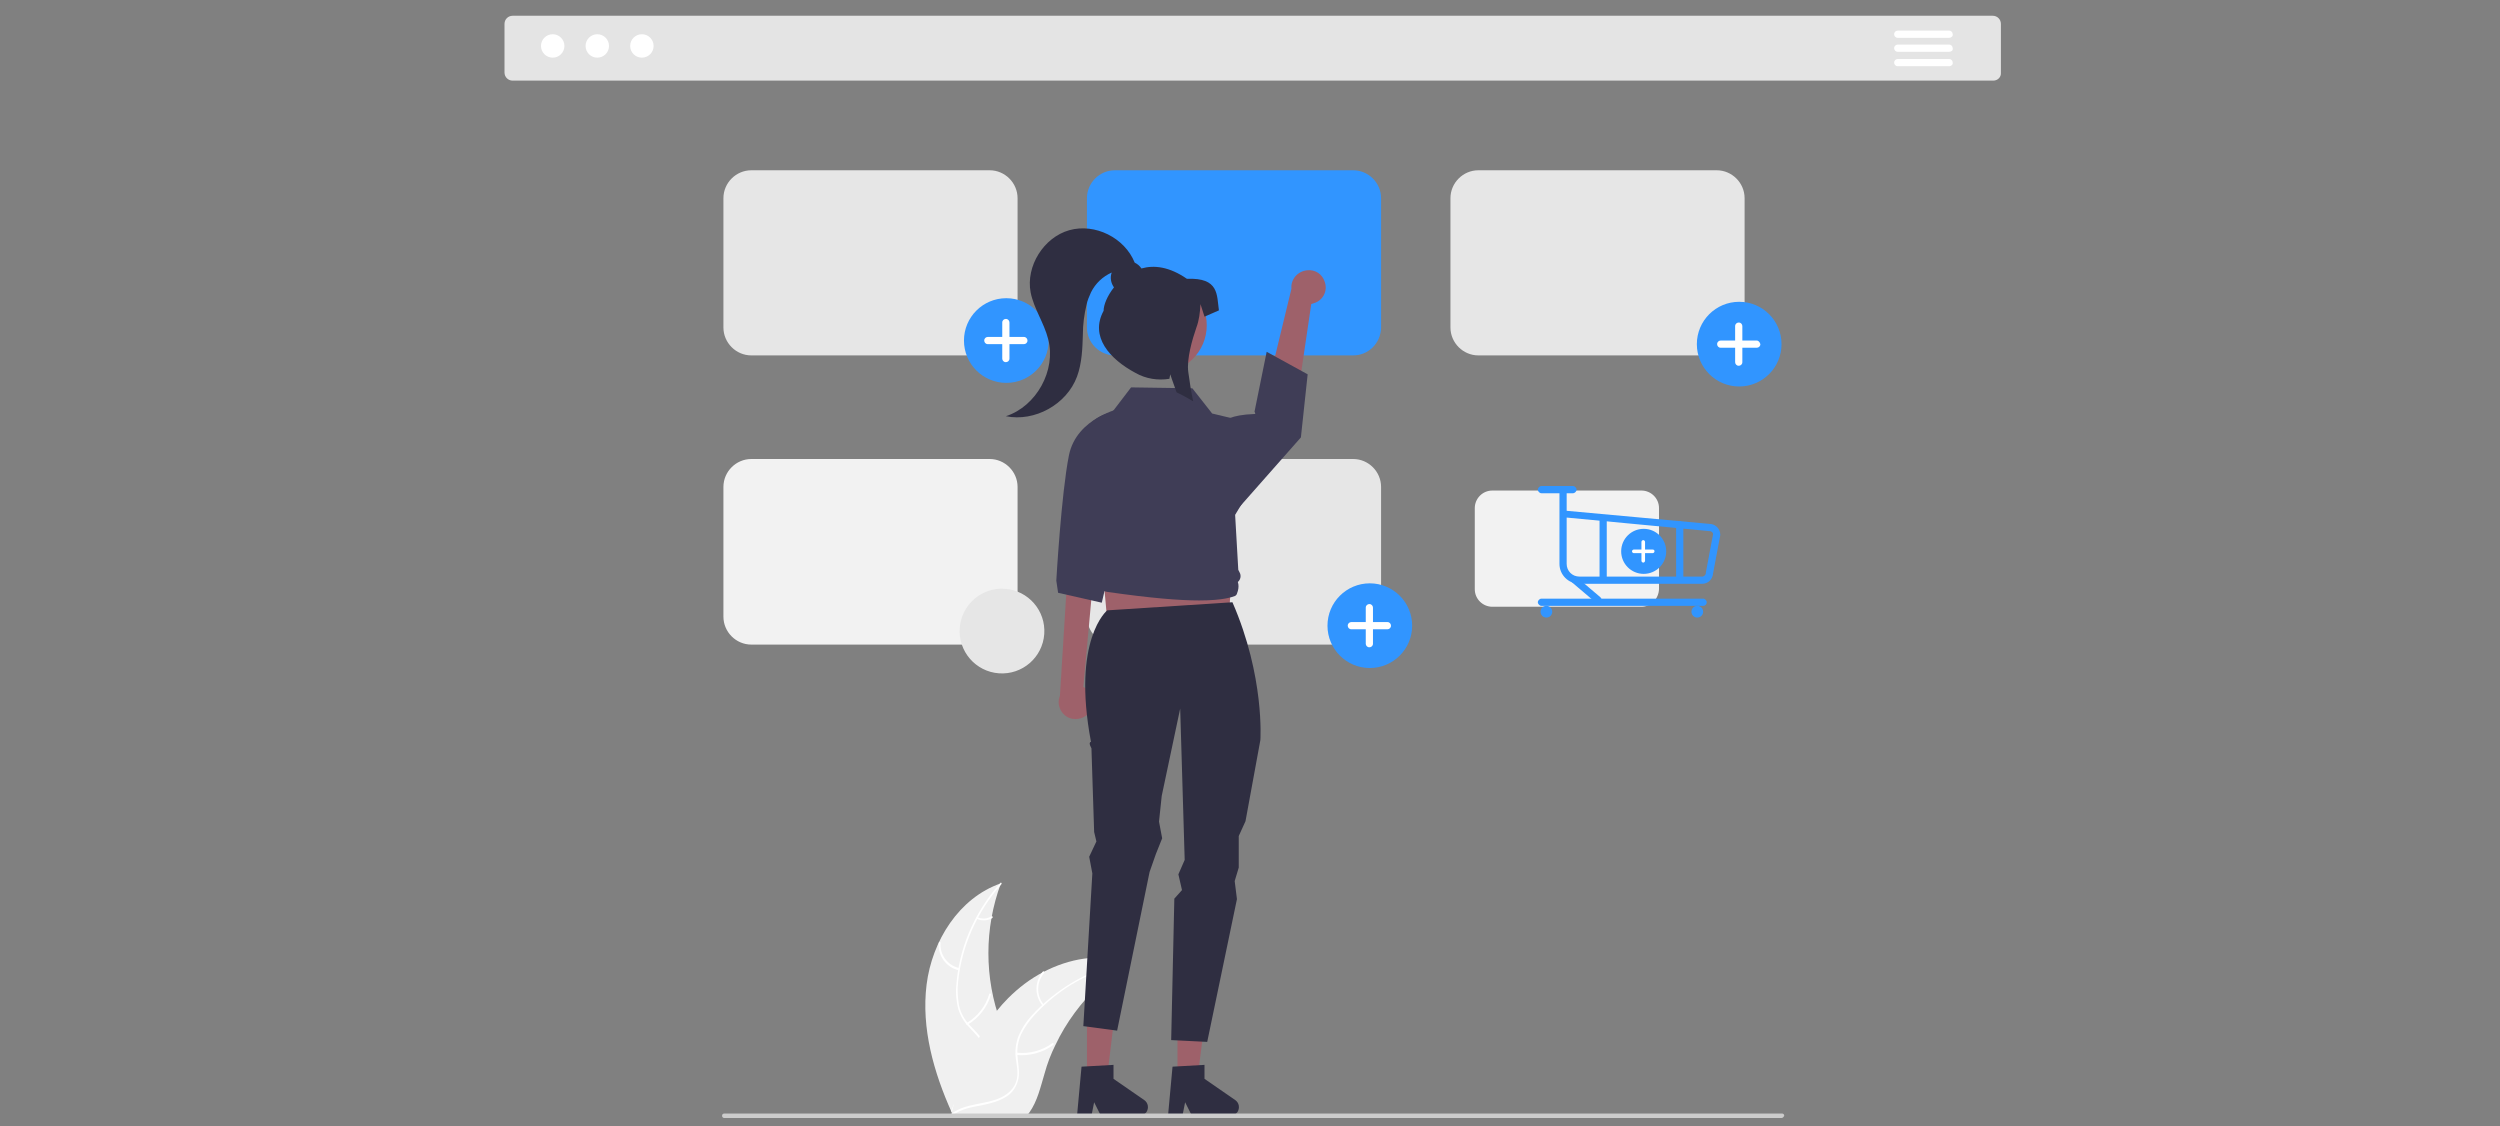<?xml version="1.0" encoding="utf-8"?>
<!-- Generator: Adobe Illustrator 26.5.0, SVG Export Plug-In . SVG Version: 6.00 Build 0)  -->
<svg version="1.1" id="Calque_1" xmlns="http://www.w3.org/2000/svg" xmlns:xlink="http://www.w3.org/1999/xlink" x="0px" y="0px"
	 viewBox="0 0 555 250" style="enable-background:new 0 0 555 250;" xml:space="preserve">
<rect x="0" y="0" width="555" height="250" fill="#808080" stroke="none"/>
<style type="text/css">
	.st0{fill:#E4E4E4;}
	.st1{fill:#FFFFFF;}
	.st2{fill:#F0F0F0;}
	.st3{fill:#E6E6E6;}
	.st4{fill:#3195FF;}
	.st5{fill:#F2F2F2;}
	.st6{fill:#9E616A;}
	.st7{fill:#2F2E41;}
	.st8{fill:#3F3D56;}
	.st9{fill:#CCCCCC;}
</style>
<path class="st0" d="M442.5,17.9H113.8c-1,0-1.8-0.8-1.8-1.8V5.3c0-1,0.8-1.8,1.8-1.8h328.6c1,0,1.8,0.8,1.8,1.8v10.8
	C444.3,17.1,443.5,17.9,442.5,17.9z"/>
<circle id="a35e044f-57c7-4e60-ba2c-0b63f07d3a91" class="st1" cx="122.7" cy="10.2" r="2.6"/>
<circle id="b8ca9947-3ca9-4995-aa34-7c8526cbf832" class="st1" cx="132.6" cy="10.2" r="2.6"/>
<circle id="a31b64b8-966e-40be-99c3-e775622dac5b" class="st1" cx="142.5" cy="10.2" r="2.6"/>
<path class="st1" d="M432.7,8.4h-11.4c-0.5,0-0.8-0.4-0.8-0.8c0-0.5,0.4-0.8,0.8-0.8h11.4c0.5,0,0.8,0.4,0.8,0.8
	C433.6,8,433.2,8.4,432.7,8.4L432.7,8.4L432.7,8.4z"/>
<path class="st1" d="M432.7,11.5h-11.4c-0.5,0-0.8-0.4-0.8-0.8c0-0.5,0.4-0.8,0.8-0.8h11.4c0.5,0,0.8,0.4,0.8,0.8
	C433.6,11.2,433.2,11.5,432.7,11.5L432.7,11.5z"/>
<path class="st1" d="M432.7,14.7h-11.4c-0.5,0-0.8-0.4-0.8-0.8c0-0.5,0.4-0.8,0.8-0.8h11.4c0.5,0,0.8,0.4,0.8,0.8
	C433.6,14.3,433.2,14.7,432.7,14.7L432.7,14.7L432.7,14.7z"/>
<path class="st2" d="M205.7,218.6c1.2-9.7,7.2-19.3,16.5-22.5c-3.7,10-3.7,21,0,31c1.4,3.9,3.4,8,2.1,11.9c-0.8,2.4-2.9,4.3-5.2,5.4
	c-2.3,1.2-4.8,1.7-7.3,2.2l-0.5,0.4C207.3,238.1,204.5,228.3,205.7,218.6z"/>
<path class="st1" d="M222.3,196.3c-5.4,6.1-8.8,13.7-9.6,21.7c-0.2,1.7-0.1,3.5,0.2,5.2c0.4,1.7,1.2,3.2,2.4,4.4
	c1.1,1.2,2.3,2.3,3.1,3.7c0.8,1.5,0.9,3.2,0.3,4.8c-0.7,1.9-2,3.5-3.4,5c-1.5,1.7-3.1,3.4-3.7,5.6c-0.1,0.3-0.5,0.1-0.4-0.1
	c1.1-3.8,4.8-6,6.6-9.5c0.8-1.6,1.2-3.5,0.4-5.2c-0.7-1.5-1.9-2.6-3-3.8c-1.2-1.2-2-2.6-2.5-4.2c-0.4-1.7-0.6-3.4-0.4-5.2
	c0.3-3.9,1.2-7.8,2.7-11.4c1.7-4.1,4.1-8,7.1-11.3C222.2,195.8,222.5,196.1,222.3,196.3L222.3,196.3z"/>
<path class="st1" d="M212.8,215.4c-2.8-0.7-4.6-3.2-4.4-6.1c0-0.1,0.1-0.2,0.2-0.2c0.1,0,0.2,0.1,0.2,0.2c-0.2,2.6,1.5,5,4.1,5.6
	C213.2,215.1,213.1,215.5,212.8,215.4z"/>
<path class="st1" d="M214.6,227.1c2.4-1.4,4.2-3.7,5-6.4c0.1-0.3,0.5-0.1,0.4,0.1c-0.8,2.8-2.7,5.2-5.2,6.7
	C214.6,227.7,214.4,227.3,214.6,227.1z"/>
<path class="st1" d="M217,203.6c1,0.5,2.2,0.4,3.1-0.2c0.2-0.1,0.4,0.2,0.2,0.4c-1,0.6-2.3,0.7-3.4,0.2c-0.1,0-0.2-0.2-0.1-0.3
	C216.8,203.6,216.9,203.5,217,203.6z"/>
<path class="st2" d="M250.5,213.5c-0.1,0.1-0.3,0.2-0.4,0.3c-2,1.3-3.8,2.7-5.5,4.3c-0.1,0.1-0.3,0.2-0.4,0.4
	c-4.1,3.9-7.5,8.4-9.9,13.5c-1,2-1.8,4.1-2.4,6.3c-0.9,3-1.6,6.2-3.4,8.7c-0.2,0.3-0.4,0.5-0.6,0.7h-16c0,0-0.1,0-0.1-0.1l-0.6,0
	c0-0.1,0.1-0.2,0.1-0.3c0-0.1,0-0.1,0-0.2c0,0,0-0.1,0-0.1c0,0,0,0,0,0c0,0,0-0.1,0-0.1c0.2-0.7,0.3-1.3,0.5-2c0,0,0,0,0,0
	c1.2-5,3.1-9.8,5.5-14.4c0.1-0.1,0.1-0.3,0.2-0.4c1.1-2,2.4-3.9,3.8-5.7c0.8-1,1.6-1.9,2.5-2.8c2.3-2.3,4.9-4.3,7.8-5.8
	c5.7-3,12.4-4.2,18.5-2.3C250.1,213.4,250.3,213.4,250.5,213.5z"/>
<path class="st1" d="M250.4,213.7c-8,1.6-15.2,5.6-20.7,11.6c-1.2,1.3-2.2,2.7-3,4.3c-0.7,1.6-1,3.3-0.8,5c0.1,1.6,0.5,3.2,0.2,4.8
	c-0.3,1.6-1.2,3.1-2.6,4c-1.7,1.1-3.7,1.6-5.7,2c-2.2,0.4-4.5,0.8-6.3,2.2c-0.2,0.2-0.5-0.2-0.2-0.4c3.2-2.4,7.5-1.9,11-3.6
	c1.6-0.8,3-2.1,3.4-3.9c0.4-1.6,0-3.2-0.2-4.8c-0.2-1.6,0-3.3,0.6-4.9c0.7-1.6,1.6-3.1,2.8-4.4c2.6-2.9,5.7-5.4,9-7.4
	c3.8-2.3,8.1-3.9,12.5-4.8C250.7,213.2,250.7,213.6,250.4,213.7L250.4,213.7z"/>
<path class="st1" d="M231.4,223.2c-1.8-2.2-1.7-5.4,0.1-7.5c0.2-0.2,0.5,0.1,0.3,0.3c-1.7,2-1.8,4.9-0.1,7
	C231.9,223.2,231.5,223.5,231.4,223.2z"/>
<path class="st1" d="M225.8,233.7c2.8,0.3,5.6-0.5,7.8-2.1c0.2-0.2,0.5,0.2,0.2,0.4c-2.3,1.7-5.3,2.5-8.2,2.2
	C225.4,234.1,225.5,233.7,225.8,233.7z"/>
<path class="st1" d="M241.9,216.3c0.5,1,1.5,1.6,2.6,1.7c0.3,0,0.2,0.5-0.1,0.4c-1.2-0.1-2.3-0.8-2.9-1.9c-0.1-0.1,0-0.2,0.1-0.3
	C241.7,216.2,241.8,216.2,241.9,216.3L241.9,216.3z"/>
<path class="st3" d="M219.7,78.9h-52.9c-3.4,0-6.2-2.8-6.2-6.2V44c0-3.4,2.8-6.2,6.2-6.2h52.9c3.4,0,6.2,2.8,6.2,6.2v28.8
	C225.8,76.2,223.1,78.9,219.7,78.9z"/>
<path class="st4" d="M300.4,78.9h-52.9c-3.4,0-6.2-2.8-6.2-6.2V44c0-3.4,2.8-6.2,6.2-6.2h52.9c3.4,0,6.2,2.8,6.2,6.2v28.8
	C306.5,76.2,303.8,78.9,300.4,78.9z"/>
<path class="st3" d="M381.1,78.9h-52.9c-3.4,0-6.2-2.8-6.2-6.2V44c0-3.4,2.8-6.2,6.2-6.2h52.9c3.4,0,6.2,2.8,6.2,6.2v28.8
	C387.2,76.2,384.5,78.9,381.1,78.9z"/>
<path class="st5" d="M219.7,143.1h-52.9c-3.4,0-6.2-2.8-6.2-6.2v-28.8c0-3.4,2.8-6.2,6.2-6.2h52.9c3.4,0,6.2,2.8,6.2,6.2v28.8
	C225.8,140.3,223.1,143.1,219.7,143.1z"/>
<path class="st3" d="M300.4,143.1h-52.9c-3.4,0-6.2-2.8-6.2-6.2v-28.8c0-3.4,2.8-6.2,6.2-6.2h52.9c3.4,0,6.2,2.8,6.2,6.2v28.8
	C306.5,140.3,303.8,143.1,300.4,143.1z"/>
<g id="e3e4f7c8-e232-44d3-85d4-7e764218aef0">
	<circle id="fcc64bf3-a6e1-406f-af2a-c5c9529d985b" class="st4" cx="304.1" cy="138.9" r="9.4"/>
	<path id="a515bf60-7ad9-4961-925b-281b4504c434-105" class="st1" d="M308,138.1h-3.2v-3.2c0-0.4-0.3-0.8-0.8-0.8c0,0,0,0,0,0l0,0
		c-0.4,0-0.8,0.3-0.8,0.8c0,0,0,0,0,0v3.2h-3.2c-0.4,0-0.8,0.3-0.8,0.8v0l0,0c0,0.4,0.3,0.8,0.8,0.8l0,0h3.2v3.2
		c0,0.4,0.3,0.8,0.8,0.8c0,0,0,0,0,0l0,0c0.4,0,0.8-0.3,0.8-0.8v-3.2h3.2c0.4,0,0.8-0.3,0.8-0.8c0,0,0,0,0,0l0,0
		C308.8,138.5,308.5,138.1,308,138.1C308,138.1,308,138.1,308,138.1L308,138.1L308,138.1z"/>
</g>
<g id="e103fff6-fe82-4519-942e-bf1bf1b0aca3">
	<circle id="add300b1-303e-47da-8a54-54886e1d1e76" class="st4" cx="386.1" cy="76.4" r="9.4"/>
	<path id="ac71a829-1528-4702-ba68-9cb7b8b12af7-106" class="st1" d="M390,75.6h-3.2v-3.2c0-0.4-0.3-0.8-0.8-0.8c0,0,0,0,0,0l0,0
		c-0.4,0-0.8,0.3-0.8,0.8c0,0,0,0,0,0v3.2H382c-0.4,0-0.8,0.3-0.8,0.8v0l0,0c0,0.4,0.3,0.8,0.8,0.8l0,0h3.2v3.2
		c0,0.4,0.3,0.8,0.8,0.8c0,0,0,0,0,0l0,0c0.4,0,0.8-0.3,0.8-0.8v-3.2h3.2c0.4,0,0.8-0.3,0.8-0.8c0,0,0,0,0,0l0,0
		C390.7,76,390.4,75.6,390,75.6C390,75.6,390,75.6,390,75.6L390,75.6L390,75.6z"/>
</g>
<g id="eec1f109-4866-4d4c-80db-d160015753dd">
	<circle id="ad2802dd-75a3-400f-a980-dd7e255328e3" class="st4" cx="223.4" cy="75.6" r="9.4"/>
	<path id="a152d324-d2c4-475a-92fe-001d0469b5e0-107" class="st1" d="M227.3,74.8h-3.2v-3.2c0-0.4-0.3-0.8-0.8-0.8l0,0
		c-0.4,0-0.8,0.3-0.8,0.8l0,0l0,0v3.2h-3.2c-0.4,0-0.8,0.3-0.8,0.8l0,0l0,0c0,0.4,0.3,0.8,0.8,0.8h3.2v3.2c0,0.4,0.3,0.8,0.8,0.8h0
		l0,0c0.4,0,0.8-0.3,0.8-0.8c0,0,0,0,0,0v-3.2h3.2c0.4,0,0.8-0.3,0.8-0.8l0,0l0,0C228.1,75.2,227.8,74.8,227.3,74.8L227.3,74.8
		L227.3,74.8L227.3,74.8z"/>
</g>
<path class="st6" d="M294.1,62.6c0.7,2-0.4,4.1-2.4,4.7c-0.2,0.1-0.4,0.1-0.6,0.2l-4.4,29.8l-7.2-3.5l7.2-29.7
	c-0.2-2.1,1.4-3.9,3.5-4.1C292,59.8,293.6,60.9,294.1,62.6L294.1,62.6z"/>
<path class="st6" d="M242,158c1.2-1.7,0.8-4-0.9-5.2c-0.2-0.1-0.4-0.2-0.6-0.3l2.9-31.7l-6.2,3.2l-1.9,30.5
	c-0.8,1.9,0.2,4.1,2.1,4.9C239.1,160,241,159.4,242,158L242,158z"/>
<polygon class="st6" points="246.2,142 272.6,141 274.2,113.5 243.6,113.5 "/>
<polygon class="st6" points="241.3,239 245.8,239 247.9,221.6 241.3,221.6 "/>
<path class="st7" d="M240.1,236.8l7.1-0.4v3.1l6.8,4.7c0.9,0.6,1.1,1.8,0.5,2.7c-0.4,0.5-0.9,0.8-1.6,0.8h-8.5l-1.5-3l-0.6,3h-3.2
	L240.1,236.8z"/>
<polygon class="st6" points="261.4,239 265.9,239 268.1,221.6 261.4,221.6 "/>
<path class="st7" d="M245.8,135.5c0,0-7.9,6.4-3.6,29.2c-0.7,0.1,0.1,1.4,0.1,1.4l0.6,18.6l0.5,2.1l-1.6,3.4l0.7,3.7l-2,33.9l7.5,1
	l7.2-35.2l1.4-4l1.4-3.5l-0.7-3.7l0.6-5.7l4.1-19.4l1,33.6l-1.4,3.2l0.8,3.5l-1.7,1.9l-0.7,31.4l8,0.4l6.6-31.7l-0.5-4l0.9-3v-7
	l1.5-3.3l3.3-18c0,0,1-14.1-6.2-30.6L245.8,135.5z"/>
<path class="st8" d="M249,90.6c0,0-10,2-11.7,10.5c-1.7,8.5-2.8,27.8-2.8,27.8l0.4,2.7l9.7,2.2l6.2-27L249,90.6z"/>
<path class="st8" d="M271.9,93.5c0,0,1-1.4,6.7-1.6c0.2,0-0.1-0.5-0.1-0.5l2.7-13.3l9.1,5l-1.5,14l-15,17L271.9,93.5z"/>
<path class="st8" d="M266.2,133.3c-4.3,0-10.7-0.5-20.4-1.9c-1.3-0.2-2.3-1.2-2.5-2.5c-0.6-0.7-0.8-1.7-0.4-2.5l0,0l-0.2-0.3
	c-0.7-0.8-0.8-2-0.2-2.9l-3-21.5c-0.6-4.4,2-8.6,6.3-9.9l1.1-0.3l4.2-5.5l0.1,0l13.5,0.2l4.4,5.6l7.1,1.7l0,0.1l1.6,9.5
	c0.9,4.9-1.1,6.9-3.6,11.2l0.7,12.2l0.3,0.6c0.4,0.7,0.2,1.6-0.4,2.1c0.2,0.6,0.2,1.3,0,2l-0.2,0.6c0,0,0,0.2-0.4,0.5
	C273.6,132.5,271.7,133.3,266.2,133.3z"/>
<path class="st7" d="M260.3,236.8l7.1-0.4v3.1l6.8,4.7c0.9,0.6,1.1,1.8,0.5,2.7c-0.4,0.5-0.9,0.8-1.6,0.8h-8.5l-1.5-3l-0.6,3h-3.2
	L260.3,236.8z"/>
<circle class="st6" cx="257.3" cy="72.2" r="10.6"/>
<path class="st7" d="M263.5,61.9c-3.9-2.7-7.3-3.1-10.1-2.3c-0.4-0.6-0.9-1-1.5-1.3c-2.2-5.5-8.8-8.8-14.5-7.2
	c-5.7,1.6-9.7,8-8.6,13.8c0.7,3.6,3,6.8,3.9,10.4c1.8,6.9-2.6,14.9-9.4,17.1c6.4,1.3,13.5-2.6,15.8-8.8c1.1-3,1.2-6.2,1.3-9.4
	c0-2.2,0.3-4.4,0.8-6.5c0.2-1,0.6-1.9,1-2.8c1-2,2.6-3.5,4.6-4.4c-0.4,1.1-0.2,2.3,0.5,3.3c-1.5,1.9-2.3,3.9-2.3,5.2
	c-3.1,5.7,1.3,10.7,7.1,13.8c2.3,1.3,4.9,1.7,7.5,1.3l0.2-1l0.3,0.9l1.1,3.1c1.3,0.6,2.5,1.3,3.7,2c-0.5-2.2-0.8-4.4-1.1-6.5
	c-0.4-2.9,0.9-7.3,1.8-9.9c0.6-1.6,0.8-3.3,0.9-5.1v-0.1l0.9,2.8l3.2-1.4C270.1,65.5,270.7,61.6,263.5,61.9z"/>
<path class="st9" d="M395.5,248.2H160.8c-0.3,0-0.5-0.2-0.5-0.5c0-0.3,0.2-0.5,0.5-0.5h234.8c0.3,0,0.5,0.2,0.5,0.5
	C396,247.9,395.8,248.2,395.5,248.2z"/>
<ellipse id="aeef577c-289f-4c95-850d-f6939249b5af" transform="matrix(7.088903e-02 -0.998 0.998 7.088903e-02 66.764 352.013)" class="st3" cx="222.3" cy="140.2" rx="9.4" ry="9.4"/>
<path class="st5" d="M364.4,134.7h-33.1c-2.1,0-3.9-1.7-3.9-3.9v-18c0-2.1,1.7-3.9,3.9-3.9h33.1c2.1,0,3.9,1.7,3.9,3.9v18
	C368.2,133,366.5,134.7,364.4,134.7z"/>
<g id="a3c861bb-19cc-462b-bc3a-1f29faec5e60">
	<circle id="a24c8b8a-c30a-477e-8412-dbddb638fe0a" class="st4" cx="364.9" cy="122.4" r="5"/>
	<path id="ac585bde-7a48-4e1f-a3d4-d671a5b024fe-108" class="st1" d="M366.9,122h-1.7v-1.7c0-0.2-0.2-0.4-0.4-0.4h0l0,0
		c-0.2,0-0.4,0.2-0.4,0.4v1.7h-1.7c-0.2,0-0.4,0.2-0.4,0.4l0,0l0,0c0,0.2,0.2,0.4,0.4,0.4h0h1.7v1.7c0,0.2,0.2,0.4,0.4,0.4h0l0,0
		c0.2,0,0.4-0.2,0.4-0.4v-1.7h1.7c0.2,0,0.4-0.2,0.4-0.4l0,0l0,0C367.3,122.2,367.2,122,366.9,122L366.9,122L366.9,122z"/>
</g>
<path class="st4" d="M377.9,129.6h-27.3c-2.4,0-4.4-2-4.4-4.4V109c0-0.4,0.4-0.8,0.8-0.8c0.4,0,0.8,0.4,0.8,0.8v4.4l31.7,2.9
	c1.3,0,2.4,1.1,2.4,2.4c0,0,0,0.1,0,0.1l-1.6,8.5C380.2,128.6,379.2,129.6,377.9,129.6z M347.8,114.9v10.3c0,1.5,1.2,2.8,2.8,2.8
	h27.3c0.4,0,0.8-0.4,0.8-0.8c0,0,0-0.1,0-0.1l1.6-8.5c0-0.4-0.4-0.7-0.8-0.7c0,0,0,0-0.1,0L347.8,114.9z"/>
<circle class="st4" cx="343.3" cy="135.8" r="1.3"/>
<circle class="st4" cx="376.8" cy="135.8" r="1.3"/>
<path class="st4" d="M378.1,134.5h-35.9c-0.4,0-0.8-0.4-0.8-0.8c0-0.4,0.4-0.8,0.8-0.8h35.9c0.4,0,0.8,0.4,0.8,0.8
	C378.9,134.1,378.6,134.5,378.1,134.5z"/>
<path class="st4" d="M349.2,109.5h-7c-0.4,0-0.8-0.4-0.8-0.8c0-0.4,0.4-0.8,0.8-0.8h7c0.4,0,0.8,0.4,0.8,0.8
	C350,109.1,349.6,109.5,349.2,109.5z"/>
<path class="st4" d="M354.8,134c-0.2,0-0.4-0.1-0.5-0.2l-5.3-4.5c-0.3-0.3-0.4-0.8-0.1-1.1s0.8-0.4,1.1-0.1c0,0,0,0,0,0l5.3,4.5
	c0.3,0.3,0.4,0.8,0.1,1.1C355.2,133.9,355,134,354.8,134L354.8,134z"/>
<path class="st4" d="M355.9,129.1c-0.4,0-0.8-0.4-0.8-0.8l0,0v-12.9c0-0.4,0.4-0.8,0.8-0.8s0.8,0.4,0.8,0.8v12.9
	C356.7,128.8,356.3,129.1,355.9,129.1L355.9,129.1L355.9,129.1z"/>
<path class="st4" d="M372.9,129.1c-0.4,0-0.8-0.4-0.8-0.8v0v-11.8c0-0.4,0.4-0.8,0.8-0.8c0.4,0,0.8,0.4,0.8,0.8v11.8
	C373.7,128.8,373.3,129.1,372.9,129.1C372.9,129.1,372.9,129.1,372.9,129.1L372.9,129.1z"/>
</svg>
